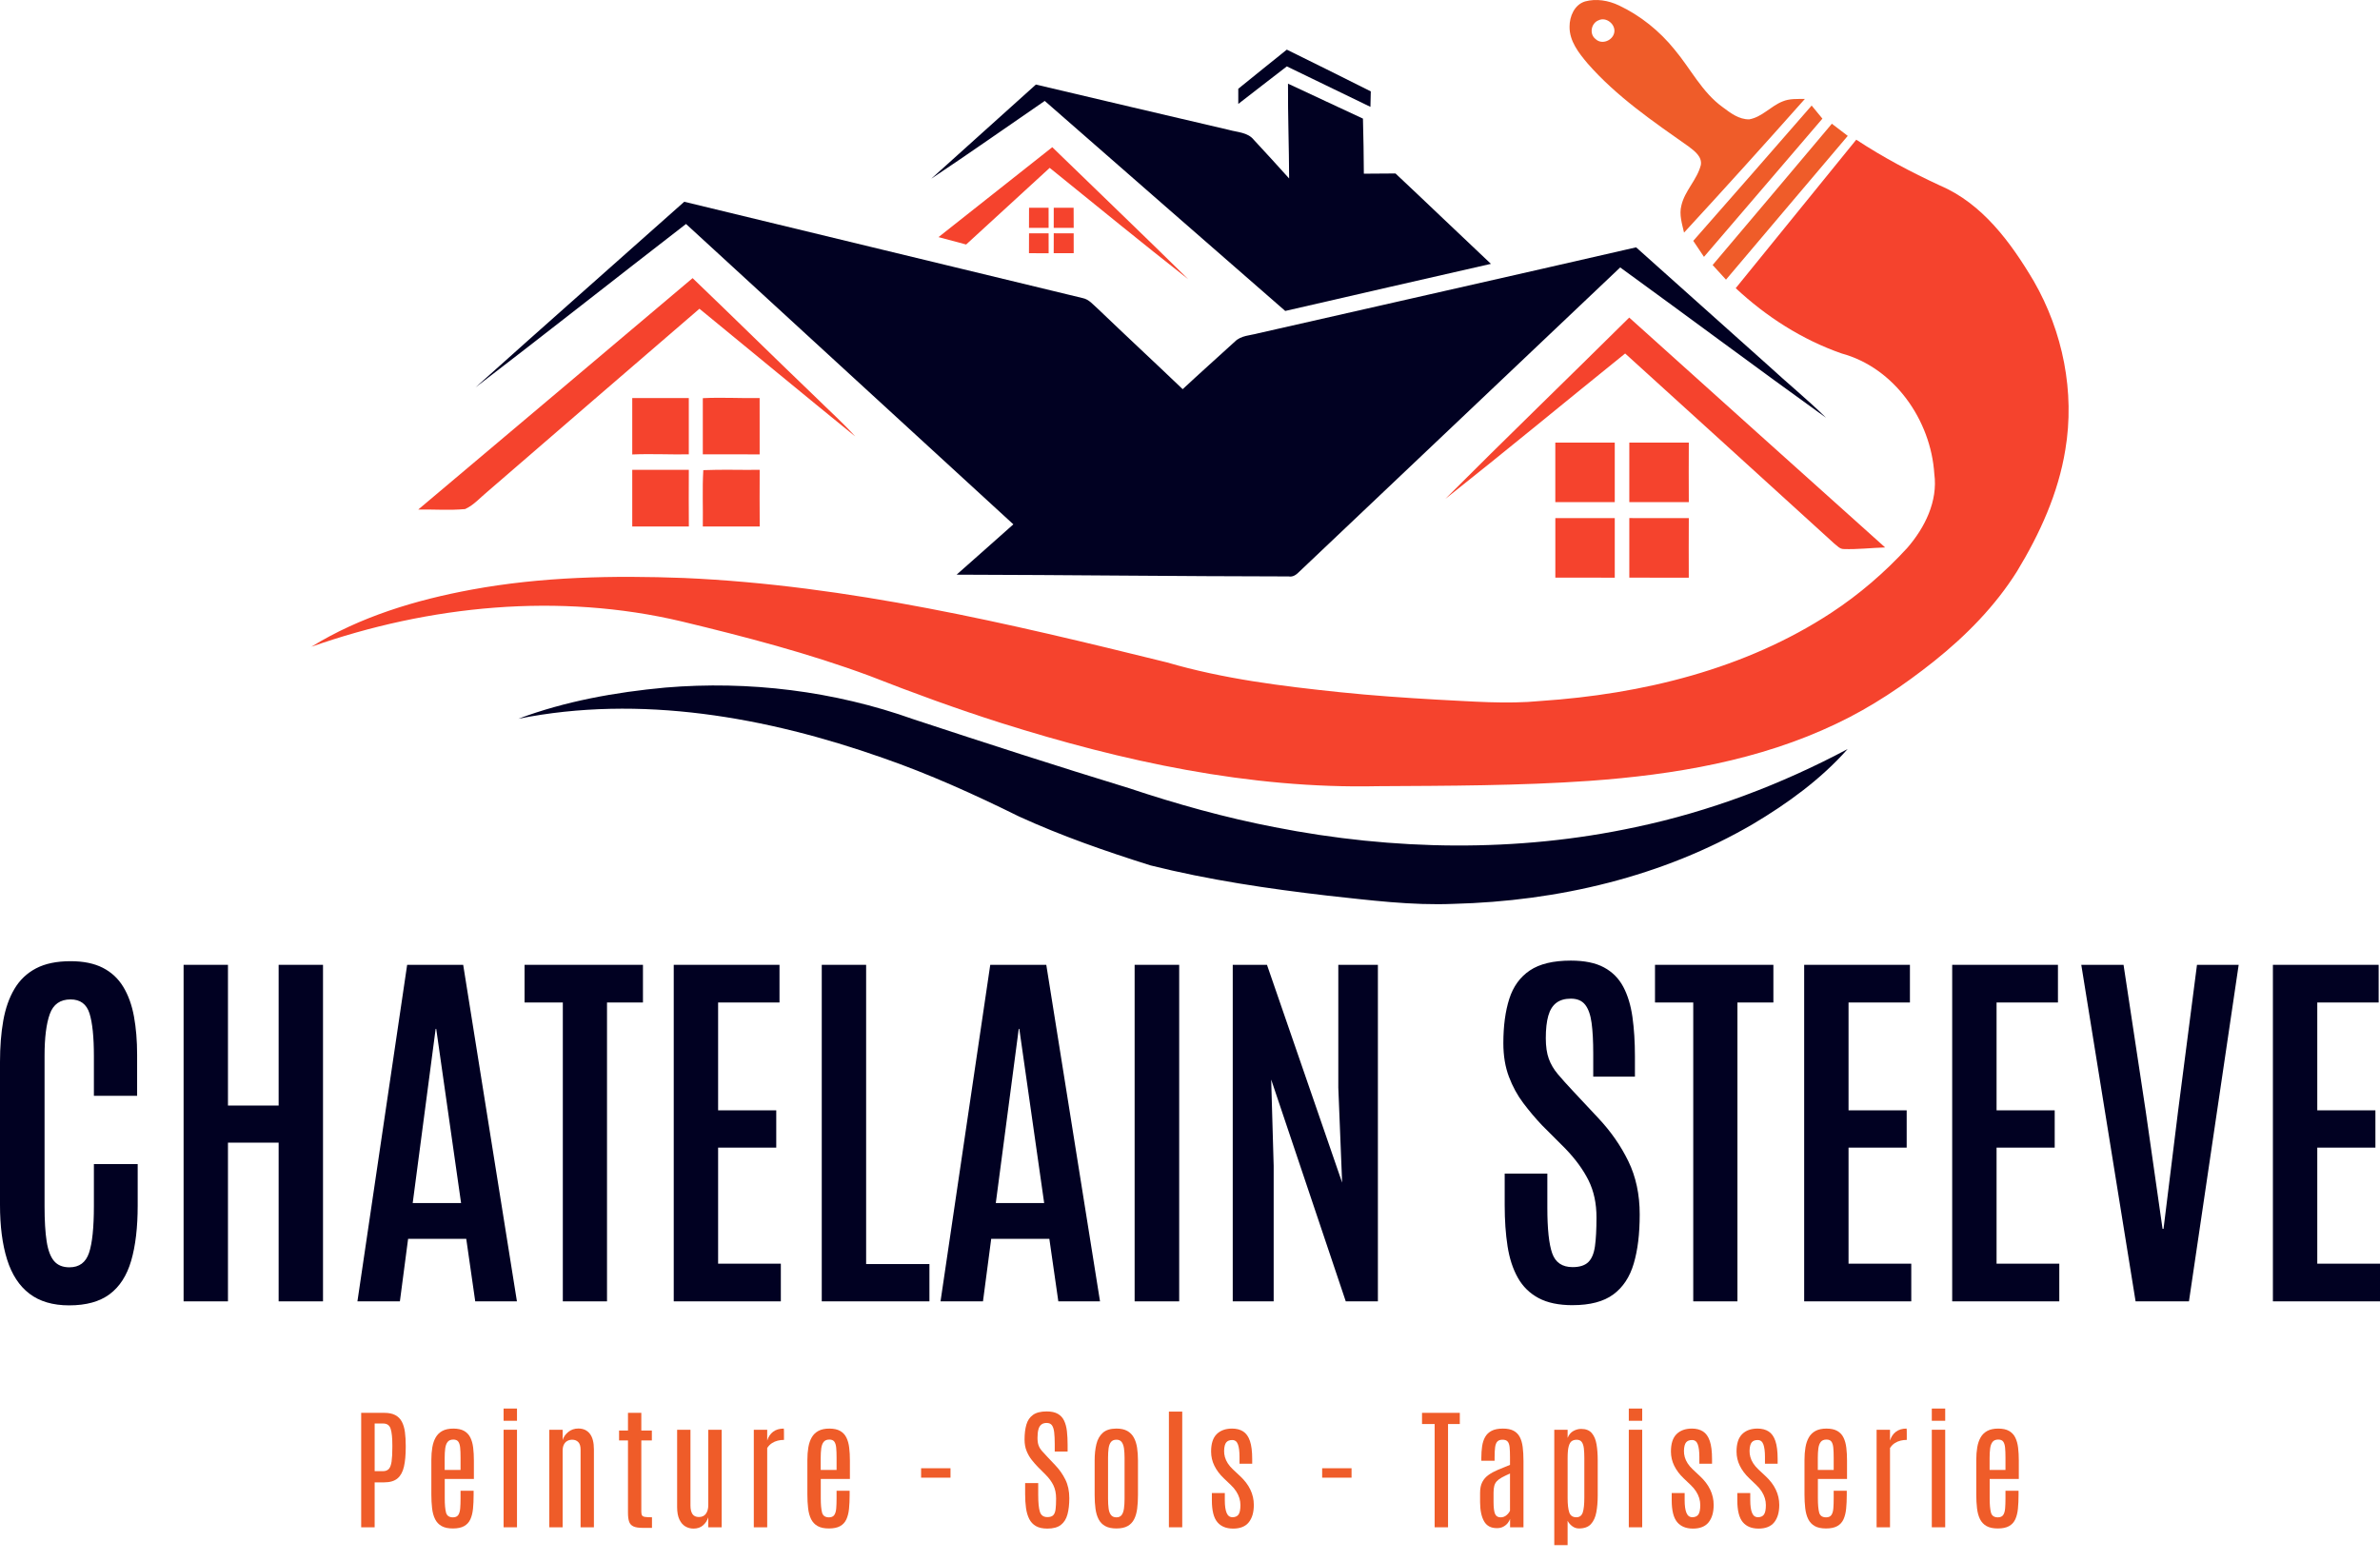 <?xml version="1.0" encoding="UTF-8"?>
<svg id="Layer_1" data-name="Layer 1" xmlns="http://www.w3.org/2000/svg" width="3904.59" height="2561.07" viewBox="0 0 3904.59 2561.07">
  <defs>
    <style>
      .cls-1 {
        fill: #ef5c29;
      }

      .cls-2 {
        fill: #010122;
      }

      .cls-3 {
        fill: #f5432d;
      }
    </style>
  </defs>
  <g>
    <g>
      <g>
        <path class="cls-1" d="M2600.25,2.41c18.45-5.11,38.54-1.69,55.66,6.45,35.52,16.76,66.81,42.05,91.44,72.59,26.41,31.47,45.03,70.1,79.08,94.55,12.67,9.51,26.63,20.14,43.3,19.83,21.07-3.65,35.34-21.74,54.72-29.38,11.56-4.93,24.36-3.91,36.63-4.13-65.44,73.7-131.45,146.92-198.26,219.38-3.25-14.45-8.27-29.52-4.4-44.41,5.56-24.45,25.87-42.32,31.96-66.55,2.31-13.69-10.31-22.89-19.83-30.18-58.59-41.25-118.65-82.28-166.12-136.61-14.36-17.11-29.78-36.59-29.43-60.15-.13-16.89,8-36.01,25.25-41.39ZM2622.65,33.26c-12.36,4.71-15.74,22.8-4.85,30.9,10.22,9.82,28.27,2.27,30.58-11.02,2.36-13.34-13.34-25.96-25.74-19.87Z"/>
        <path class="cls-1" d="M3005.31,203.03c8.62,6.67,17.29,13.34,26.09,19.92-66.77,78.51-133.09,157.37-199.77,235.92-7.33-8-14.67-16-21.92-24,65.44-77.08,130.43-154.52,195.6-231.83Z"/>
        <path class="cls-3" d="M1539.72,389.07c62.15-49.3,124.43-98.38,186.62-147.54,74.33,72.28,149.32,143.94,223.16,216.71-76.55-59.97-151.76-121.67-227.38-182.79-45.56,42.1-91.53,83.71-137.1,125.76-15.07-4.13-30.18-8.05-45.3-12.14Z"/>
        <path class="cls-3" d="M686.12,836.14c150.25-126.38,300.11-253.21,450.14-379.77,67.39,64.59,133.89,130.16,201.29,194.8,21.87,21.6,44.85,42.14,65.52,64.95-85.53-69.39-170.35-139.72-255.56-209.51-115.98,99.62-231.47,199.77-347.23,299.66-12.14,9.91-22.72,22.45-37.16,29.03-25.56,2.44-51.34.31-76.99.84Z"/>
        <path class="cls-3" d="M2371.13,818.67c99.75-100.02,201.42-198.13,301.75-297.57,139.9,125.76,279.7,251.7,419.86,377.19-22.67.67-45.3,3.42-67.97,2.62-6.62.09-11.02-5.69-15.83-9.25-114.02-104.15-228.58-207.69-342.74-311.62-98.46,79.39-195.91,160.12-295.08,238.63Z"/>
        <path class="cls-2" d="M1091.36,1128.24c137.32-11.56,277.17,5.65,407.06,51.92,117.49,38.76,235.2,76.86,353.5,113.05,78.33,26.14,158.03,48.45,239.12,64.06,194.84,38.41,397.73,41.88,592.3-.04,121.36-25.52,238.4-69.84,347.81-128.07-44.1,49.79-98.6,89.31-155.54,123.14-148.16,86.51-320.29,126.47-490.86,130.83-69.08,2.89-137.81-6.05-206.35-13.43-97.66-11.38-195.28-25.78-290.77-49.65-73.22-23.03-145.99-48.32-215.82-80.28-72.95-36.05-147.23-69.7-224.18-96.38-190.13-66.86-397.19-104.02-597.28-63.97,77.22-28.94,159.14-43.56,241.03-51.17Z"/>
      </g>
      <g>
        <path class="cls-2" d="M2031.51,145.64c26.54-21.38,52.94-42.94,79.62-64.19,46.05,22.49,91.89,45.56,137.76,68.46-.22,8.45-.44,16.94-.58,25.43-45.7-22.18-91.49-44.14-137.14-66.41-26.54,20.58-53.21,40.94-79.66,61.61-.04-8.31,0-16.58,0-24.89Z"/>
        <path class="cls-2" d="M2113.08,137.28c41.08,18.94,81.88,38.45,122.96,57.35.8,30.14,1.33,60.23,1.47,90.37,17.29-.18,34.58-.31,51.92-.36,52.41,49.17,104.15,99.04,156.57,148.3-112.51,25.74-225.07,51.26-337.45,77.3-131.63-114.78-263.17-229.6-394.57-344.65-62.06,42.59-123.58,85.97-186.22,127.67,57.21-51.52,114.56-102.95,171.72-154.52,105.44,24.89,210.89,49.74,316.42,74.33,14.09,4,31.21,3.91,41.12,16.4,19.43,21.03,38.85,42.05,57.92,63.39-.18-51.88-2.18-103.71-1.87-155.59Z"/>
        <path class="cls-1" d="M2777.93,395.2c64.99-73.79,129.63-147.85,194.22-222,5.73,7.2,11.65,14.36,17.65,21.47-64.9,75.44-129.27,151.41-194.31,226.8-5.87-8.8-11.74-17.56-17.56-26.27Z"/>
        <path class="cls-3" d="M2847.59,472.86c65.84-81.31,131.81-162.48,197.77-243.65,43.56,28.76,89.89,53.21,137.27,75.17,69.75,29.7,116.51,93.75,153.99,157.01,47.7,82.91,67.66,181.9,51.74,276.55-11.51,71.3-41.88,137.98-79.13,199.33-35.83,57.21-83.84,105.89-136.38,147.85-49.57,39.47-102.51,75.13-159.86,102.29-126.47,60.55-266.86,83.97-405.59,93.93-115.53,8-231.47,8.05-347.23,8.71-210.35,4.62-418.31-40.76-617.91-103.75-72.81-23.16-144.61-49.39-215.73-77.3-100.47-37.21-204.26-64.24-308.29-89.31-200.75-47.57-413.95-26.58-607.41,41.56,79.84-49.3,171.32-76.82,263.03-93.75,114.78-21.16,232.09-23.47,348.43-19.07,268.94,11.82,532.07,74.28,792.39,138.56,92.33,27.03,188.22,38.9,283.66,48.85,53.08,5.56,106.33,9.16,159.59,12.22,56.41,2.76,113.05,7.65,169.5,2.18,166.88-11.16,335.94-52.14,477.08-144.83,45.74-30.01,87.44-65.97,124.43-106.24,28.81-33.12,50.59-76.64,44.45-121.67-5.6-87.75-65.21-173.86-151.94-197.46-64.86-22.58-123.8-60.41-173.86-107.18Z"/>
        <path class="cls-2" d="M780.27,635.52c113.67-101.98,228.27-202.89,342.29-304.46,217.82,52.59,435.65,105.53,653.51,158.03,10.67,2.04,17.56,11.16,25.38,17.91,46.01,44.14,92.77,87.48,138.83,131.58,28.27-26.36,57.12-52.06,85.66-78.1,10.05-10.14,25.25-10,38.23-13.6,206.66-47.12,413.46-93.57,619.99-141.05,72.19,64.46,144.25,129.05,216.44,193.55,31.38,28.98,64.64,56.06,95.13,86.06-113.18-81.35-224.85-164.75-337.67-246.63-175.33,166.52-350.96,332.69-526.33,499.13-4.71,4.8-10.31,9.25-17.51,7.91-181.59-.22-363.23-2.49-544.87-2.89,31.25-27.29,61.97-55.17,93.13-82.59-179.19-164.08-357.94-328.65-537.04-492.86-115.27,89.04-229.51,179.46-345.18,268.01Z"/>
        <path class="cls-3" d="M1728.78,340.93h32.58c0,10.98.04,21.96.13,32.94-10.98,0-21.87,0-32.76.04,0-11.02.04-22,.04-32.98Z"/>
        <path class="cls-3" d="M1688.19,382.85c10.71-.04,21.43-.04,32.14-.04-.04,10.89,0,21.78.04,32.72-10.76-.04-21.52-.04-32.27-.04.04-10.89.09-21.78.09-32.63Z"/>
        <path class="cls-3" d="M1728.78,382.8c10.85,0,21.74,0,32.67.04-.04,10.85-.04,21.74.04,32.63h-32.81c.04-10.89.04-21.78.09-32.67Z"/>
        <path class="cls-3" d="M1037.26,653.21c30.94-.13,61.84,0,92.77-.09-.09,30.81-.09,61.61,0,92.42-30.94.53-61.83-1.16-92.77.18.04-30.85.04-61.7,0-92.51Z"/>
        <path class="cls-3" d="M1153.02,653.35c31.07-1.6,62.15.36,93.22-.18-.04,30.81-.04,61.61.04,92.42-31.12,0-62.19.09-93.26-.09.04-30.72.04-61.43,0-92.15Z"/>
        <path class="cls-3" d="M2551.62,726.21c32.5-.04,65.04,0,97.53,0-.09,32.58-.09,65.17,0,97.75h-97.53c.13-32.58.09-65.17,0-97.75Z"/>
        <path class="cls-3" d="M2673.02,726.21c32.54,0,65.08-.04,97.62,0-.18,32.58-.18,65.17,0,97.75h-97.62c.04-32.58.04-65.17,0-97.75Z"/>
        <path class="cls-3" d="M1037.26,770.93c30.94.04,61.88.04,92.82,0-.18,31.03-.18,62.01.04,93-30.98.04-61.92.09-92.86,0,.04-30.98.04-62.01,0-93Z"/>
        <path class="cls-3" d="M1153.82,771.46c30.81-1.33,61.7-.09,92.51-.53-.18,31.03-.18,62.01.04,93-31.16.04-62.24.09-93.35,0,.53-30.85-1.02-61.7.8-92.46Z"/>
        <path class="cls-3" d="M2551.66,850.14c32.5-.04,64.99,0,97.49,0-.09,32.58-.09,65.12,0,97.75-32.5-.04-65.04,0-97.49-.04.04-32.58.09-65.12,0-97.71Z"/>
        <path class="cls-3" d="M2673.02,850.1c32.54.09,65.04,0,97.62.09-.18,32.54-.18,65.12-.04,97.71-32.54-.04-65.08,0-97.58-.04,0-32.58.04-65.17,0-97.75Z"/>
      </g>
      <path class="cls-3" d="M1688.24,340.93h32.05c0,10.98.04,21.96.04,32.98-10.76-.04-21.47-.04-32.18-.04,0-10.98.04-21.96.09-32.94Z"/>
    </g>
    <g>
      <path class="cls-2" d="M113.58,2141.95c-26.78,0-48.53-6.38-65.26-19.14-16.74-12.76-28.97-31.48-36.71-56.16-7.74-24.68-11.61-54.59-11.61-89.73v-234.37c0-24.89,1.77-47.42,5.33-67.61,3.55-20.18,9.67-37.59,18.35-52.24,8.68-14.64,20.5-25.89,35.45-33.73,14.95-7.84,33.83-11.76,56.63-11.76,21.12,0,38.75,3.61,52.87,10.82,14.12,7.21,25.31,17.62,33.57,31.22,8.26,13.6,14.12,29.81,17.57,48.63,3.45,18.82,5.18,39.74,5.18,62.75v67.46h-70.91v-65.26c0-31.37-2.41-54.7-7.21-69.97-4.82-15.26-15.17-22.9-31.06-22.9-16.94,0-28.29,7.95-34.04,23.84-5.76,15.9-8.63,38.8-8.63,68.71v246.92c0,23.64,1.15,42.83,3.45,57.57,2.3,14.74,6.38,25.52,12.24,32.32,5.85,6.8,14.22,10.2,25.1,10.2,16.11,0,26.83-7.89,32.16-23.69,5.33-15.79,8-41.46,8-77.03v-68.71h71.85v67.77c0,36.19-3.56,66.46-10.67,90.83-7.11,24.37-18.88,42.67-35.3,54.91-16.42,12.24-38.54,18.35-66.36,18.35Z"/>
      <path class="cls-2" d="M301.2,2135.36v-552.2h72.79v230.92h83.14v-230.92h72.79v552.2h-72.79v-260.41h-83.14v260.41h-72.79Z"/>
      <path class="cls-2" d="M586.39,2135.36l81.58-552.2h91.93l88.16,552.2h-68.4l-14.74-102.6h-95.38l-13.49,102.6h-69.65ZM677.07,1974.1h79.38l-40.79-285.82h-.94l-37.65,285.82Z"/>
      <path class="cls-2" d="M923.36,2135.36v-490.39h-62.75v-61.81h194.21v61.81h-58.98v490.39h-72.48Z"/>
      <path class="cls-2" d="M1105.33,2135.36v-552.2h173.5v61.81h-100.71v176.96h95.38v61.18h-95.38v190.44h102.91v61.81h-175.7Z"/>
      <path class="cls-2" d="M1348.17,2135.36v-552.2h72.79v491.01h103.85v61.18h-176.64Z"/>
      <path class="cls-2" d="M1543.01,2135.36l81.58-552.2h91.93l88.16,552.2h-68.4l-14.74-102.6h-95.38l-13.49,102.6h-69.65ZM1633.68,1974.1h79.38l-40.79-285.82h-.94l-37.65,285.82Z"/>
      <path class="cls-2" d="M1861.46,2135.36v-552.2h73.1v552.2h-73.1Z"/>
      <path class="cls-2" d="M2022.42,2135.36v-552.2h56.16l123.3,357.36-6.27-155.93v-201.43h64.95v552.2h-52.71l-122.36-363.95,4.08,141.5v222.45h-67.14Z"/>
      <path class="cls-2" d="M2579.95,2141.64c-22.59,0-41.15-3.87-55.69-11.61-14.54-7.74-25.88-18.82-34.04-33.26-8.16-14.43-13.81-31.69-16.94-51.77-3.14-20.08-4.71-42.56-4.71-67.46v-51.77h69.97v55.85c0,34.93,2.67,59.93,8,74.98,5.33,15.06,16.47,22.59,33.41,22.59,11.5,0,20.08-2.72,25.73-8.16,5.65-5.44,9.3-14.12,10.98-26.04,1.67-11.92,2.51-27.71,2.51-47.38,0-23.01-4.34-43.24-13.02-60.71-8.68-17.46-21.39-34.87-38.12-52.24l-38.28-38.28c-10.67-11.3-20.87-23.37-30.59-36.24-9.73-12.86-17.62-27.34-23.69-43.45-6.07-16.11-9.1-34.41-9.1-54.91,0-28.24,3.24-52.5,9.73-72.79,6.48-20.28,17.73-35.81,33.73-46.59,16-10.77,38.43-16.16,67.3-16.16,22.38,0,40.48,3.72,54.28,11.14,13.81,7.43,24.36,18.04,31.69,31.84,7.32,13.8,12.34,30.33,15.06,49.57,2.72,19.25,4.08,40.79,4.08,64.63v33.26h-68.4v-37.96c0-20.08-.89-36.76-2.67-50.04-1.78-13.28-5.29-23.27-10.51-29.96-5.23-6.69-13.07-10.04-23.53-10.04-9.83,0-17.78,2.3-23.84,6.9-6.07,4.6-10.46,11.66-13.18,21.18-2.72,9.52-4.08,21.81-4.08,36.87,0,13.39,1.62,24.58,4.86,33.57,3.24,9,8.26,17.52,15.06,25.57,6.79,8.05,15.11,17.31,24.94,27.77l40.79,43.61c20.71,21.96,37.28,45.7,49.73,71.22,12.44,25.52,18.67,54.59,18.67,87.22s-3.25,58.46-9.73,80.63c-6.49,22.17-17.68,39.12-33.57,50.83-15.9,11.71-38.18,17.57-66.83,17.57Z"/>
      <path class="cls-2" d="M2777.92,2135.36v-490.39h-62.75v-61.81h194.21v61.81h-58.98v490.39h-72.48Z"/>
      <path class="cls-2" d="M2959.9,2135.36v-552.2h173.5v61.81h-100.71v176.96h95.38v61.18h-95.38v190.44h102.91v61.81h-175.7Z"/>
      <path class="cls-2" d="M3202.74,2135.36v-552.2h173.5v61.81h-100.71v176.96h95.38v61.18h-95.38v190.44h102.91v61.81h-175.7Z"/>
      <path class="cls-2" d="M3503.62,2135.36l-89.1-552.2h69.34l36.4,240.33,27.61,192.96h1.57l23.84-192.96,31.06-240.33h68.4l-81.57,552.2h-87.54Z"/>
      <path class="cls-2" d="M3728.89,2135.36v-552.2h173.5v61.81h-100.71v176.96h95.38v61.18h-95.38v190.44h102.91v61.81h-175.7Z"/>
    </g>
  </g>
  <g>
    <path class="cls-1" d="M592.56,2506.09v-187.79h37.77c7.47,0,13.53,1.25,18.19,3.73,4.66,2.49,8.23,6.08,10.72,10.78,2.49,4.69,4.18,10.35,5.07,16.96.89,6.62,1.33,14.05,1.33,22.3v2.88c0,12.59-.98,23.15-2.93,31.69-1.96,8.54-5.48,14.96-10.56,19.26-5.09,4.3-12.36,6.46-21.82,6.46h-15.68v73.73h-22.09ZM614.65,2414.01h13.44c4.34,0,7.61-1.23,9.82-3.68,2.2-2.46,3.72-6.53,4.53-12.22.82-5.69,1.23-13.41,1.23-23.15v-3.63c0-12.09-.93-21.04-2.77-26.83-1.85-5.8-5.94-8.7-12.27-8.7h-13.98v78.21Z"/>
    <path class="cls-1" d="M742.88,2508.02c-7.68,0-13.85-1.33-18.51-4-4.66-2.67-8.2-6.46-10.62-11.36s-4.04-10.79-4.85-17.66c-.82-6.86-1.23-14.46-1.23-22.78v-56.55c0-7.54.53-14.46,1.6-20.75,1.07-6.29,2.92-11.73,5.55-16.32,2.63-4.59,6.29-8.14,10.99-10.67,4.69-2.52,10.67-3.79,17.93-3.79s13.23,1.28,17.71,3.84c4.48,2.56,7.88,6.17,10.19,10.83,2.31,4.66,3.86,10.21,4.64,16.64.78,6.44,1.17,13.5,1.17,21.18v30.2h-47.8v31.9c0,10.1.69,17.8,2.08,23.1,1.39,5.3,5.17,7.95,11.36,7.95,4.05,0,6.95-1.26,8.69-3.79,1.74-2.52,2.81-6.08,3.2-10.67.39-4.59.59-10.01.59-16.27v-12.91h21.45v6.83c0,8.32-.34,15.86-1.01,22.62s-2.12,12.55-4.32,17.39c-2.21,4.84-5.6,8.56-10.19,11.15-4.59,2.6-10.79,3.9-18.62,3.9ZM729.54,2411.98h26.03v-20.38c0-6.4-.21-11.79-.64-16.17-.43-4.37-1.46-7.68-3.1-9.92-1.64-2.24-4.34-3.36-8.11-3.36-4.2,0-7.31,1.28-9.34,3.84-2.03,2.56-3.35,6.1-3.95,10.61-.61,4.52-.91,9.76-.91,15.74v19.63Z"/>
    <path class="cls-1" d="M826.19,2331.32v-20.06h21.98v20.06h-21.98ZM826.19,2506.09v-160.05h21.98v160.05h-21.98Z"/>
    <path class="cls-1" d="M901.18,2506.09v-160.05h21.87v16.97c1.42-4.98,4.46-9.39,9.12-13.23,4.66-3.84,10.22-5.76,16.7-5.76,8.04,0,14.3,2.84,18.78,8.54,4.48,5.69,6.72,14.33,6.72,25.93v127.61h-21.87v-127.5c0-5.69-1.28-9.82-3.84-12.37-2.56-2.56-5.83-3.84-9.82-3.84-2.92,0-5.58.64-8,1.92-2.42,1.28-4.32,3.27-5.71,5.98-1.39,2.7-2.08,6.19-2.08,10.46v125.37h-21.87Z"/>
    <path class="cls-1" d="M1054.59,2507.05c-6.83,0-11.99-.82-15.47-2.45-3.49-1.64-5.83-4.27-7.04-7.9-1.21-3.62-1.81-8.43-1.81-14.4v-118.75h-14.62v-16.22h14.62v-29.02h21.87v29.02h17.29v16.22h-17.29v116.84c0,2.7.36,4.71,1.07,6.03.71,1.31,2.31,2.19,4.8,2.61,2.49.43,6.36.64,11.63.64v17.39h-15.05Z"/>
    <path class="cls-1" d="M1137.68,2508.23c-4.77,0-9.18-1.18-13.23-3.52-4.06-2.35-7.33-6.14-9.82-11.36-2.49-5.23-3.74-12.07-3.74-20.54v-126.76h21.87v124.31c0,6.19,1.1,10.88,3.31,14.08,2.2,3.2,5.69,4.8,10.46,4.8,5.26,0,9.16-1.83,11.68-5.5,2.52-3.66,3.79-8.3,3.79-13.92v-123.77h21.98v160.05h-21.98v-16.32c-1.57,4.98-4.37,9.3-8.43,12.96s-9.35,5.5-15.9,5.5Z"/>
    <path class="cls-1" d="M1236.68,2506.09v-160.05h21.98v17.82c1.85-6.19,5.07-11.02,9.66-14.51,4.59-3.48,10.44-5.23,17.55-5.23.14,0,.23.94.27,2.83s.05,4.04.05,6.46v9.28c-3.41,0-6.83.41-10.24,1.23-3.41.82-6.62,2.2-9.6,4.16-2.99,1.96-5.55,4.61-7.68,7.95v130.06h-21.98Z"/>
    <path class="cls-1" d="M1359.78,2508.02c-7.68,0-13.85-1.33-18.51-4-4.66-2.67-8.2-6.46-10.62-11.36s-4.04-10.79-4.85-17.66c-.82-6.86-1.23-14.46-1.23-22.78v-56.55c0-7.54.53-14.46,1.6-20.75,1.07-6.29,2.92-11.73,5.55-16.32,2.63-4.59,6.29-8.14,10.99-10.67,4.69-2.52,10.67-3.79,17.93-3.79s13.23,1.28,17.71,3.84c4.48,2.56,7.88,6.17,10.19,10.83,2.31,4.66,3.86,10.21,4.64,16.64.78,6.44,1.17,13.5,1.17,21.18v30.2h-47.8v31.9c0,10.1.69,17.8,2.08,23.1,1.39,5.3,5.17,7.95,11.36,7.95,4.05,0,6.95-1.26,8.69-3.79,1.74-2.52,2.81-6.08,3.2-10.67.39-4.59.59-10.01.59-16.27v-12.91h21.45v6.83c0,8.32-.34,15.86-1.01,22.62-.68,6.76-2.12,12.55-4.32,17.39-2.21,4.84-5.6,8.56-10.19,11.15-4.59,2.6-10.79,3.9-18.62,3.9ZM1346.45,2411.98h26.03v-20.38c0-6.4-.21-11.79-.64-16.17-.43-4.37-1.46-7.68-3.1-9.92-1.64-2.24-4.34-3.36-8.11-3.36-4.2,0-7.31,1.28-9.34,3.84-2.03,2.56-3.35,6.1-3.95,10.61-.61,4.52-.91,9.76-.91,15.74v19.63Z"/>
    <path class="cls-1" d="M1511.15,2424.68v-15.47h48.23v15.47h-48.23Z"/>
    <path class="cls-1" d="M1718.1,2508.23c-7.61,0-13.8-1.37-18.57-4.11s-8.43-6.63-10.99-11.68c-2.56-5.05-4.32-11.01-5.28-17.87-.96-6.87-1.44-14.46-1.44-22.78v-18.25h21.45v19.1c0,13.16.94,22.57,2.83,28.22,1.88,5.66,5.96,8.49,12.22,8.49,4.34,0,7.52-1.01,9.55-3.04,2.03-2.03,3.33-5.28,3.9-9.76s.85-10.38.85-17.71c0-8.39-1.48-15.61-4.43-21.66-2.95-6.05-7.2-11.85-12.75-17.39l-12.27-12.27c-3.56-3.62-7.04-7.59-10.46-11.9-3.42-4.3-6.24-9.19-8.48-14.67-2.24-5.48-3.36-11.74-3.36-18.78,0-9.46.99-17.64,2.99-24.54,1.99-6.9,5.62-12.23,10.88-16.01,5.26-3.77,12.73-5.65,22.41-5.65,7.61,0,13.71,1.32,18.3,3.95s8.04,6.38,10.35,11.26c2.31,4.87,3.84,10.65,4.59,17.34s1.12,14.08,1.12,22.19v11.1h-21.13v-12.59c0-7.61-.3-13.96-.91-19.04-.61-5.09-1.83-8.91-3.68-11.47-1.85-2.56-4.73-3.84-8.64-3.84-3.56,0-6.46.87-8.7,2.61-2.24,1.74-3.86,4.43-4.85,8.05-1,3.63-1.49,8.29-1.49,13.98,0,4.98.6,9.09,1.81,12.32,1.21,3.24,3.04,6.24,5.5,9.02,2.45,2.77,5.46,6.05,9.01,9.82l12.8,13.55c6.76,7.04,12.29,14.92,16.59,23.63,4.3,8.72,6.46,18.83,6.46,30.36,0,10.39-1.01,19.31-3.04,26.78-2.03,7.47-5.64,13.21-10.83,17.23-5.19,4.02-12.63,6.03-22.3,6.03Z"/>
    <path class="cls-1" d="M1831.6,2508.02c-7.54,0-13.66-1.3-18.35-3.9-4.69-2.59-8.31-6.29-10.83-11.1s-4.25-10.56-5.17-17.29c-.93-6.72-1.39-14.24-1.39-22.57v-56.66c0-10.03.96-18.99,2.88-26.89,1.92-7.89,5.46-14.12,10.62-18.67,5.16-4.55,12.57-6.83,22.25-6.83,7.26,0,13.19,1.3,17.82,3.89,4.62,2.6,8.22,6.26,10.78,10.99s4.32,10.28,5.28,16.64,1.44,13.32,1.44,20.86v56.66c0,8.18-.43,15.62-1.28,22.3-.85,6.69-2.51,12.47-4.96,17.34-2.45,4.87-6.01,8.63-10.67,11.26s-10.79,3.95-18.4,3.95ZM1831.6,2489.77c3.84,0,6.7-1.28,8.59-3.84s3.15-6.14,3.79-10.72.96-9.91.96-15.95v-67.11c0-5.97-.32-11.18-.96-15.63-.64-4.44-1.92-7.91-3.84-10.4s-4.77-3.74-8.53-3.74c-3.98,0-6.97,1.25-8.96,3.74-1.99,2.49-3.29,5.96-3.9,10.4-.61,4.45-.91,9.66-.91,15.63v67.11c0,6.05.3,11.36.91,15.95.6,4.59,1.9,8.16,3.9,10.72,1.99,2.56,4.98,3.84,8.96,3.84Z"/>
    <path class="cls-1" d="M1917.69,2506.09v-189.81h21.87v189.81h-21.87Z"/>
    <path class="cls-1" d="M2022.97,2508.23c-11.38,0-20.02-3.58-25.93-10.72-5.9-7.15-8.86-19.01-8.86-35.58v-12.06h21.23v11.95c0,8.96.98,15.83,2.94,20.59,1.96,4.77,5.17,7.15,9.66,7.15s7.77-1.46,9.87-4.37c2.1-2.92,3.15-8.14,3.15-15.68,0-3.77-.57-7.53-1.71-11.26-1.14-3.74-2.88-7.43-5.23-11.1-2.35-3.66-5.37-7.24-9.07-10.72l-11.31-10.78c-6.76-6.47-11.92-13.35-15.47-20.65-3.56-7.29-5.33-15.02-5.33-23.21,0-12.95,3.06-22.46,9.18-28.54,6.12-6.08,14.54-9.13,25.29-9.13,7.18,0,13.23,1.56,18.14,4.69s8.61,8.32,11.1,15.58c2.49,7.26,3.73,17.15,3.73,29.67v7.68h-20.8v-11.1c0-8.96-.87-15.83-2.61-20.59-1.74-4.77-4.86-7.15-9.34-7.15s-7.59,1.26-9.76,3.79c-2.17,2.53-3.36,7.13-3.57,13.82-.07,3.41.37,6.87,1.33,10.35.96,3.48,2.54,6.93,4.75,10.35,2.2,3.42,5.05,6.76,8.53,10.03l11.52,10.78c7.47,6.9,13.11,14.31,16.91,22.25s5.71,16.31,5.71,25.13c0,12.09-2.76,21.59-8.27,28.49-5.51,6.9-14.1,10.35-25.77,10.35Z"/>
    <path class="cls-1" d="M2169.11,2424.68v-15.47h48.23v15.47h-48.23Z"/>
    <path class="cls-1" d="M2353.65,2506.09v-169.43h-20.7v-18.35h61.99v18.35h-19.31v169.43h-21.98Z"/>
    <path class="cls-1" d="M2455.63,2507.48c-9.68,0-16.64-3.75-20.91-11.26s-6.44-17.91-6.51-31.21v-15.58c0-7.04,1.21-12.89,3.63-17.55,2.42-4.66,5.83-8.55,10.24-11.68,4.41-3.13,9.6-5.96,15.58-8.48,5.97-2.52,12.52-5.21,19.63-8.05v-12.38c0-6.83-.21-12.36-.64-16.59-.43-4.23-1.51-7.34-3.26-9.33-1.74-1.99-4.53-2.99-8.37-2.99s-6.6,1-8.48,2.99-3.11,5.12-3.68,9.39c-.57,4.26-.85,9.82-.85,16.64v5.55h-21.77v-4.59c0-6.83.43-13.18,1.28-19.04.85-5.87,2.49-10.97,4.91-15.31,2.42-4.34,5.95-7.74,10.62-10.19,4.66-2.45,10.79-3.68,18.41-3.68s13.11,1.16,17.55,3.47c4.45,2.32,7.86,5.71,10.24,10.19,2.38,4.48,4,10.01,4.85,16.59.85,6.58,1.28,14.17,1.28,22.78v108.94h-21.98v-13.87c-.64,2.14-1.89,4.4-3.74,6.78-1.85,2.38-4.27,4.39-7.26,6.03s-6.58,2.46-10.78,2.46ZM2461.82,2489.77c3.84,0,7.15-1.23,9.92-3.68,2.78-2.46,4.62-4.89,5.55-7.31v-60.92c-5.48,2.42-9.98,4.61-13.5,6.56-3.52,1.96-6.26,4-8.21,6.13-1.96,2.14-3.33,4.69-4.11,7.68-.78,2.99-1.17,6.76-1.17,11.31v14.83c0,9.04.78,15.53,2.35,19.47s4.62,5.92,9.18,5.92Z"/>
    <path class="cls-1" d="M2549.93,2535.33v-189.28h21.87v13.34c2.13-5.26,5.28-9.03,9.44-11.31s8.41-3.42,12.75-3.42c7.68,0,13.48,2.26,17.39,6.78,3.91,4.52,6.52,10.65,7.84,18.41,1.32,7.75,1.97,16.54,1.97,26.35v57.94c0,10.1-.77,19.23-2.29,27.37-1.53,8.14-4.48,14.6-8.86,19.36-4.37,4.77-10.9,7.15-19.58,7.15-4.13,0-7.84-1.27-11.15-3.79s-5.81-5.46-7.52-8.8v39.9h-21.87ZM2586.21,2489.66c5.26-.07,8.75-2.72,10.46-7.95,1.71-5.23,2.56-13.43,2.56-24.6v-64.77c0-5.9-.25-11.1-.75-15.58-.5-4.48-1.64-7.98-3.41-10.51-1.78-2.52-4.59-3.79-8.43-3.79-3.06,0-5.69.71-7.89,2.13-2.21,1.42-3.91,4.27-5.12,8.54-1.21,4.27-1.81,10.67-1.81,19.21v65.62c0,10.6.91,18.53,2.72,23.79,1.81,5.27,5.71,7.9,11.68,7.9Z"/>
    <path class="cls-1" d="M2672.19,2331.32v-20.06h21.98v20.06h-21.98ZM2672.19,2506.09v-160.05h21.98v160.05h-21.98Z"/>
    <path class="cls-1" d="M2777.37,2508.23c-11.38,0-20.02-3.58-25.93-10.72-5.9-7.15-8.86-19.01-8.86-35.58v-12.06h21.23v11.95c0,8.96.98,15.83,2.94,20.59,1.96,4.77,5.17,7.15,9.66,7.15s7.77-1.46,9.87-4.37c2.1-2.92,3.15-8.14,3.15-15.68,0-3.77-.57-7.53-1.71-11.26-1.14-3.74-2.88-7.43-5.23-11.1-2.35-3.66-5.37-7.24-9.07-10.72l-11.31-10.78c-6.76-6.47-11.92-13.35-15.47-20.65-3.56-7.29-5.33-15.02-5.33-23.21,0-12.95,3.06-22.46,9.18-28.54,6.12-6.08,14.54-9.13,25.29-9.13,7.18,0,13.23,1.56,18.14,4.69s8.61,8.32,11.1,15.58c2.49,7.26,3.73,17.15,3.73,29.67v7.68h-20.8v-11.1c0-8.96-.87-15.83-2.61-20.59-1.74-4.77-4.86-7.15-9.34-7.15s-7.59,1.26-9.76,3.79c-2.17,2.53-3.36,7.13-3.57,13.82-.07,3.41.37,6.87,1.33,10.35.96,3.48,2.54,6.93,4.75,10.35,2.2,3.42,5.05,6.76,8.53,10.03l11.52,10.78c7.47,6.9,13.11,14.31,16.91,22.25,3.81,7.93,5.71,16.31,5.71,25.13,0,12.09-2.76,21.59-8.27,28.49-5.51,6.9-14.1,10.35-25.77,10.35Z"/>
    <path class="cls-1" d="M2885,2508.23c-11.38,0-20.02-3.58-25.93-10.72-5.9-7.15-8.86-19.01-8.86-35.58v-12.06h21.23v11.95c0,8.96.98,15.83,2.94,20.59,1.96,4.77,5.17,7.15,9.66,7.15s7.77-1.46,9.87-4.37c2.1-2.92,3.15-8.14,3.15-15.68,0-3.77-.57-7.53-1.71-11.26-1.14-3.74-2.88-7.43-5.23-11.1-2.35-3.66-5.37-7.24-9.07-10.72l-11.31-10.78c-6.76-6.47-11.92-13.35-15.47-20.65-3.56-7.29-5.33-15.02-5.33-23.21,0-12.95,3.06-22.46,9.18-28.54,6.12-6.08,14.54-9.13,25.29-9.13,7.18,0,13.23,1.56,18.14,4.69,4.91,3.13,8.61,8.32,11.1,15.58,2.49,7.26,3.73,17.15,3.73,29.67v7.68h-20.8v-11.1c0-8.96-.87-15.83-2.61-20.59-1.74-4.77-4.86-7.15-9.34-7.15s-7.59,1.26-9.76,3.79c-2.17,2.53-3.36,7.13-3.57,13.82-.07,3.41.37,6.87,1.33,10.35.96,3.48,2.54,6.93,4.75,10.35,2.2,3.42,5.05,6.76,8.53,10.03l11.52,10.78c7.47,6.9,13.11,14.31,16.91,22.25s5.71,16.31,5.71,25.13c0,12.09-2.76,21.59-8.27,28.49-5.51,6.9-14.1,10.35-25.77,10.35Z"/>
    <path class="cls-1" d="M2995.63,2508.02c-7.68,0-13.85-1.33-18.51-4-4.66-2.67-8.2-6.46-10.62-11.36-2.42-4.91-4.04-10.79-4.85-17.66-.82-6.86-1.23-14.46-1.23-22.78v-56.55c0-7.54.53-14.46,1.6-20.75,1.07-6.29,2.92-11.73,5.55-16.32,2.63-4.59,6.29-8.14,10.99-10.67,4.69-2.52,10.67-3.79,17.93-3.79s13.23,1.28,17.71,3.84c4.48,2.56,7.88,6.17,10.19,10.83,2.31,4.66,3.86,10.21,4.64,16.64.78,6.44,1.17,13.5,1.17,21.18v30.2h-47.8v31.9c0,10.1.69,17.8,2.08,23.1,1.39,5.3,5.17,7.95,11.36,7.95,4.05,0,6.95-1.26,8.69-3.79,1.74-2.52,2.81-6.08,3.2-10.67.39-4.59.59-10.01.59-16.27v-12.91h21.45v6.83c0,8.32-.34,15.86-1.01,22.62s-2.12,12.55-4.32,17.39c-2.21,4.84-5.6,8.56-10.19,11.15-4.59,2.6-10.79,3.9-18.62,3.9ZM2982.29,2411.98h26.03v-20.38c0-6.4-.21-11.79-.64-16.17-.43-4.37-1.46-7.68-3.1-9.92-1.64-2.24-4.34-3.36-8.11-3.36-4.2,0-7.31,1.28-9.34,3.84-2.03,2.56-3.35,6.1-3.95,10.61-.61,4.52-.91,9.76-.91,15.74v19.63Z"/>
    <path class="cls-1" d="M3078.72,2506.09v-160.05h21.98v17.82c1.85-6.19,5.07-11.02,9.66-14.51,4.59-3.48,10.44-5.23,17.55-5.23.14,0,.23.94.27,2.83.04,1.88.05,4.04.05,6.46v9.28c-3.41,0-6.83.41-10.24,1.23-3.41.82-6.62,2.2-9.6,4.16-2.99,1.96-5.55,4.61-7.68,7.95v130.06h-21.98Z"/>
    <path class="cls-1" d="M3169.29,2331.32v-20.06h21.98v20.06h-21.98ZM3169.29,2506.09v-160.05h21.98v160.05h-21.98Z"/>
    <path class="cls-1" d="M3277.46,2508.02c-7.68,0-13.85-1.33-18.51-4-4.66-2.67-8.2-6.46-10.62-11.36s-4.04-10.79-4.85-17.66c-.82-6.86-1.23-14.46-1.23-22.78v-56.55c0-7.54.53-14.46,1.6-20.75,1.07-6.29,2.92-11.73,5.55-16.32,2.63-4.59,6.29-8.14,10.99-10.67,4.69-2.52,10.67-3.79,17.93-3.79s13.23,1.28,17.71,3.84c4.48,2.56,7.88,6.17,10.19,10.83,2.31,4.66,3.86,10.21,4.64,16.64.78,6.44,1.17,13.5,1.17,21.18v30.2h-47.8v31.9c0,10.1.69,17.8,2.08,23.1,1.39,5.3,5.17,7.95,11.36,7.95,4.05,0,6.95-1.26,8.69-3.79,1.74-2.52,2.81-6.08,3.2-10.67.39-4.59.59-10.01.59-16.27v-12.91h21.45v6.83c0,8.32-.34,15.86-1.01,22.62s-2.12,12.55-4.32,17.39c-2.21,4.84-5.6,8.56-10.19,11.15-4.59,2.6-10.79,3.9-18.62,3.9ZM3264.12,2411.98h26.03v-20.38c0-6.4-.21-11.79-.64-16.17-.43-4.37-1.46-7.68-3.1-9.92-1.64-2.24-4.34-3.36-8.11-3.36-4.2,0-7.31,1.28-9.34,3.84-2.03,2.56-3.35,6.1-3.95,10.61-.61,4.52-.91,9.76-.91,15.74v19.63Z"/>
  </g>
</svg>
